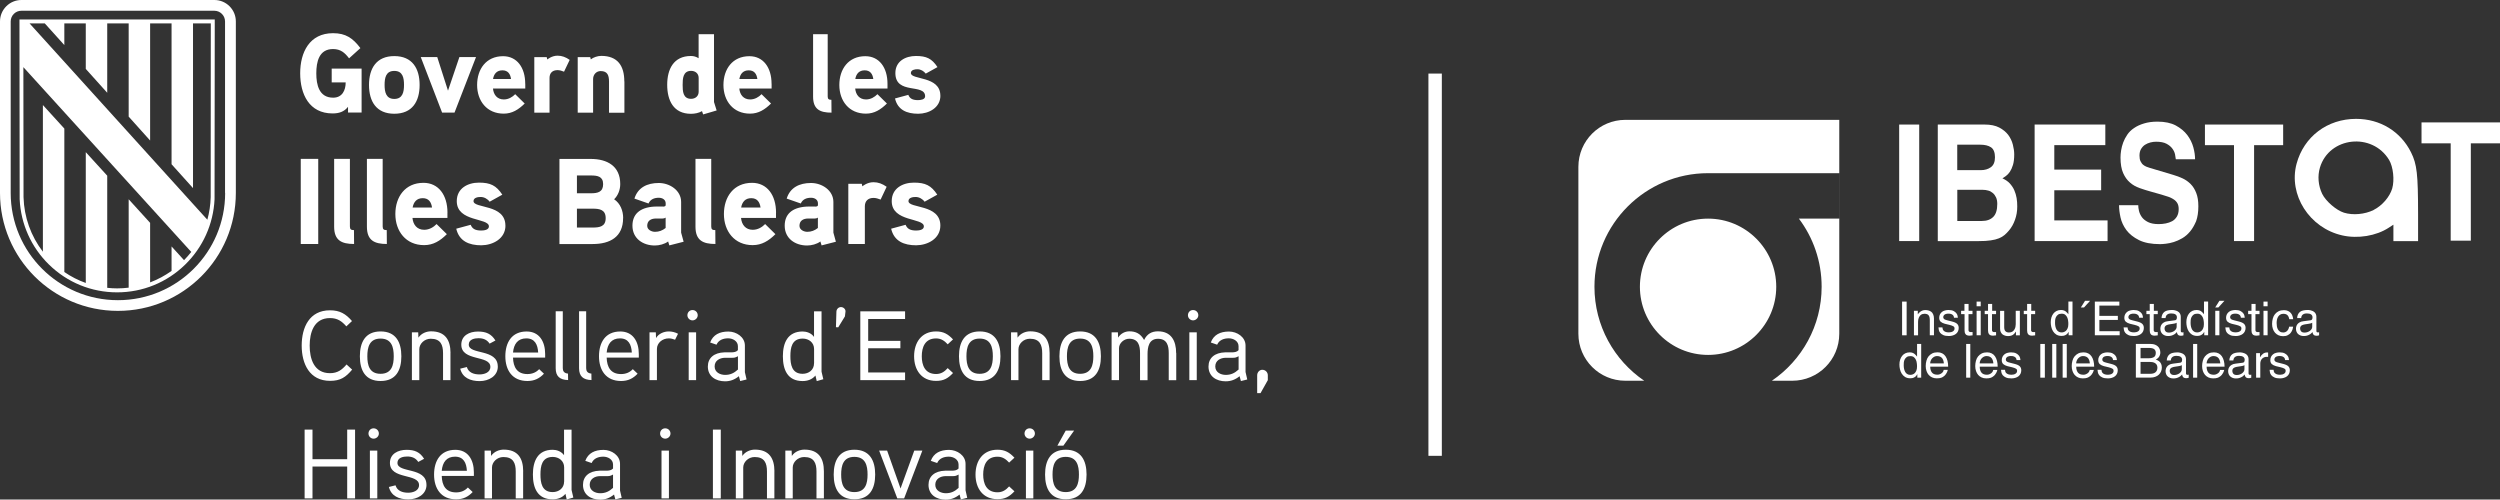 <?xml version="1.0" encoding="UTF-8"?>
<svg id="Capa_2" data-name="Capa 2" xmlns="http://www.w3.org/2000/svg" viewBox="0 0 479.13 95.74">
  <rect x="0" y="0" width="479.13" height="95.74" fill="#333333" stroke="none"/>
  <defs>
    <style>
      .cls-1, .cls-2 {
        fill: #fff;
      }

      .cls-1, .cls-3 {
        fill-rule: evenodd;
      }

      .cls-4 {
        isolation: isolate;
      }

      .cls-3 {
        fill: none;
      }
    </style>
  </defs>
  <g id="Capa_1-2" data-name="Capa 1">
    <rect class="cls-2" x="273.76" y="14.1" width="2.57" height="73.26"/>
    <g>
      <path class="cls-2" d="M63.57,13.16v2.63h2.68c0,1.53-.67,2.93-2.4,2.93-2.71,0-3.23-2.48-3.23-4.66s.5-4.66,3.2-4.66c1.45,0,2.25.69,3.08,1.78l2.17-1.96c-1.43-1.9-2.8-2.86-5.24-2.86-4.53,0-6.3,3.68-6.3,7.69s1.73,7.69,6.21,7.69c1.19,0,2.21-.3,2.96-1.27v1.1h2.6v-8.42h-5.74ZM80.42,16.28c0-3.17-1.41-5.53-4.85-5.53s-4.85,2.37-4.85,5.53,1.41,5.52,4.85,5.52,4.85-2.35,4.85-5.52M77.43,16.28c0,1.34-.26,2.68-1.86,2.68s-1.86-1.34-1.86-2.68.23-2.69,1.86-2.69,1.86,1.35,1.86,2.69M88.04,10.94l-2.18,6.44-2.06-6.44h-3.16l4.09,10.64h2.38l4.12-10.64h-3.18ZM100.66,16.05c0-3.12-1.6-5.28-4.24-5.28-3.25,0-4.98,2.48-4.98,5.52s1.86,5.49,5.09,5.49c1.62,0,2.83-.76,4.03-1.94l-1.82-1.79c-.52.54-1.28,1.01-2.18,1.01-1.28,0-1.97-.91-2.08-2.09h6.19v-.93ZM94.49,15.14c.17-.99.73-1.66,1.8-1.66s1.52.71,1.65,1.66h-3.45ZM109.2,11.49c-.76-.54-1.5-.82-2.34-.82-1.13,0-1.97.73-1.97.73l-.11-.45h-2.38v10.64h2.92v-6.66c0-.91.54-1.49,1.53-1.49.41,0,.85.13,1.25.3l1.08-2.26ZM119.65,15.6c0-2.95-1.25-4.89-4.41-4.89-.7,0-1.53.28-2.01.67l-.11-.43h-2.4v10.64h2.95v-6.44c0-.84.6-1.53,1.45-1.53,1.35,0,1.6.88,1.6,2.05v5.93h2.95v-5.99h0ZM137.34,21.15c-.05-.15-.5-1.53-.5-1.59V6.55h-2.95v4.61c-.48-.3-.95-.43-1.47-.43-3.33,0-4.55,2.54-4.55,5.52s1.19,5.56,4.55,5.56c.73,0,1.5-.15,2.12-.51l.22.63,2.58-.76ZM133.9,17.58c0,.84-.63,1.36-1.45,1.36-1.58,0-1.62-1.5-1.62-2.67s.05-2.69,1.62-2.69c.82,0,1.45.51,1.45,1.36v2.64ZM147.87,16.05c0-3.12-1.6-5.28-4.24-5.28-3.25,0-4.98,2.48-4.98,5.52s1.86,5.49,5.09,5.49c1.62,0,2.83-.76,4.03-1.94l-1.82-1.79c-.52.54-1.28,1.01-2.18,1.01-1.28,0-1.97-.91-2.08-2.09h6.19v-.93ZM141.7,15.14c.17-.99.73-1.66,1.8-1.66s1.52.71,1.65,1.66h-3.45ZM159.35,19.13c-.5,0-.72-.13-.72-.65V6.55h-2.8v11.98c0,2.41,1.3,3.06,3.53,3.06l-.02-2.46ZM170.09,16.05c0-3.12-1.6-5.28-4.25-5.28-3.25,0-4.98,2.48-4.98,5.52s1.86,5.49,5.09,5.49c1.62,0,2.83-.76,4.03-1.94l-1.82-1.79c-.52.54-1.28,1.01-2.18,1.01-1.28,0-1.97-.91-2.08-2.09h6.19v-.93h0ZM163.92,15.14c.17-.99.73-1.66,1.8-1.66s1.52.71,1.65,1.66h-3.45ZM180.22,18.33c0-3.83-5.65-2.97-5.65-4.33,0-.63.8-.73,1.25-.73.63,0,1.23.35,1.6.84l2.25-1.25c-1.08-1.64-2.12-2.13-4.13-2.13s-3.94,1.01-3.94,3.27c0,4.24,5.7,1.92,5.7,4.46,0,.64-.91.73-1.38.73-1.1,0-1.58-.36-1.84-1.01l-2.55.69c.52,2.21,2.27,2.93,4.44,2.93,2.05,0,4.26-1.16,4.26-3.47"/>
      <path class="cls-2" d="M60.99,30.45h-3.35v16.31h3.35v-16.31ZM67.83,44.1c-.54,0-.77-.14-.77-.7v-12.95h-3.02v12.99c0,2.62,1.41,3.32,3.82,3.32l-.02-2.66ZM74.11,44.1c-.54,0-.77-.14-.77-.7v-12.95h-3.02v12.99c0,2.62,1.41,3.32,3.82,3.32l-.02-2.66ZM85.76,40.76c0-3.39-1.73-5.72-4.6-5.72-3.51,0-5.39,2.68-5.39,5.98s2.02,5.96,5.51,5.96c1.76,0,3.07-.82,4.36-2.1l-1.97-1.94c-.56.58-1.38,1.1-2.37,1.1-1.38,0-2.13-.98-2.25-2.27h6.7v-1h0ZM79.08,39.78c.19-1.07.79-1.8,1.94-1.8s1.64.77,1.78,1.8h-3.73ZM96.86,43.23c0-4.16-6.11-3.23-6.11-4.69,0-.68.87-.79,1.36-.79.68,0,1.34.37,1.73.91l2.43-1.35c-1.17-1.78-2.3-2.31-4.47-2.31s-4.26,1.1-4.26,3.55c0,4.04,6.16,3.15,6.16,4.84,0,.7-.98.79-1.5.79-1.19,0-1.71-.39-1.99-1.1l-2.77.75c.56,2.4,2.46,3.18,4.81,3.18,2.23-.02,4.62-1.28,4.62-3.78M119.43,41.79c0-1.4-.54-2.8-1.73-3.6.77-.75,1.17-1.84,1.17-2.92,0-3.45-2.51-4.81-5.65-4.81h-6v16.31h6.37c3.31,0,5.83-1.35,5.83-4.97M115.59,35.29c0,1.52-1.05,1.75-2.32,1.75h-2.7v-3.41h2.7c1.24,0,2.32.18,2.32,1.66M116.08,41.81c0,1.61-1.15,1.8-2.49,1.8h-3.02v-3.62h3.02c1.34,0,2.49.2,2.49,1.82M130.54,44.58v-5.87c0-2.24-2.2-3.64-4.29-3.64-2.23,0-4.01.88-4.66,2.99l2.7.94c.35-.79,1.08-1.1,1.97-1.1.73,0,1.32.39,1.32,1.07v.32c0,.14-.09.28-.4.3,0,0-.98-.02-1.75,0-2.93.17-4.22,1.56-4.22,3.67,0,2.46,2.02,3.79,4.29,3.79.84,0,1.87-.26,2.55-.77l.23.75,2.74-.7-.48-1.75ZM127.56,43.7c-.59.47-1.26.73-2.02.73-.63,0-1.5-.37-1.5-1.15,0-1.01.75-1.38,1.62-1.4h1.32c.23,0,.42-.05.59-.17v1.99h0ZM137.08,44.1c-.54,0-.77-.14-.77-.7v-12.95h-3.02v12.99c0,2.62,1.41,3.32,3.82,3.32l-.02-2.66ZM148.73,40.76c0-3.39-1.73-5.72-4.6-5.72-3.51,0-5.39,2.68-5.39,5.98s2.02,5.96,5.51,5.96c1.75,0,3.07-.82,4.36-2.1l-1.97-1.94c-.56.58-1.38,1.1-2.37,1.1-1.38,0-2.13-.98-2.25-2.27h6.7v-1h0ZM142.04,39.78c.19-1.07.79-1.8,1.94-1.8s1.64.77,1.78,1.8h-3.73ZM159.72,44.58v-5.87c0-2.24-2.2-3.64-4.29-3.64-2.23,0-4.01.88-4.66,2.99l2.7.94c.35-.79,1.07-1.1,1.97-1.1.73,0,1.32.39,1.32,1.07v.32c0,.14-.09.28-.4.3,0,0-.98-.02-1.75,0-2.93.17-4.22,1.56-4.22,3.67,0,2.46,2.02,3.79,4.29,3.79.85,0,1.87-.26,2.55-.77l.23.75,2.74-.7-.48-1.75ZM156.74,43.7c-.59.47-1.26.73-2.02.73-.63,0-1.5-.37-1.5-1.15,0-1.01.75-1.38,1.62-1.4h1.32c.23,0,.42-.05.59-.17v1.99h0ZM169.93,35.8c-.82-.58-1.62-.88-2.53-.88-1.22,0-2.13.79-2.13.79l-.11-.49h-2.58v11.54h3.17v-7.22c0-.98.58-1.61,1.66-1.61.45,0,.91.14,1.36.32l1.16-2.46ZM180.22,43.23c0-4.16-6.11-3.23-6.11-4.69,0-.68.87-.79,1.36-.79.68,0,1.34.37,1.73.91l2.43-1.35c-1.17-1.78-2.3-2.31-4.47-2.31s-4.26,1.1-4.26,3.55c0,4.04,6.16,3.15,6.16,4.84,0,.7-.98.79-1.5.79-1.19,0-1.71-.39-2-1.1l-2.77.75c.56,2.4,2.46,3.18,4.81,3.18,2.22-.02,4.62-1.28,4.62-3.78"/>
      <path class="cls-2" d="M204.25,82.52l-1.6,2.89h1.15l2.06-2.89h-1.61ZM206.78,90.95c0,1.7-.4,3.36-2.53,3.36s-2.53-1.66-2.53-3.36.38-3.39,2.53-3.39c2.15,0,2.53,1.69,2.53,3.39M208.24,90.95c0-2.7-1.06-4.76-3.98-4.76s-3.97,2.06-3.97,4.76,1.04,4.74,3.97,4.74,3.98-2.03,3.98-4.74M198.04,86.36h-1.42v9.16h1.42v-9.16ZM198.34,83.09c0-.57-.45-1-1.01-1s-.98.43-.98,1c0,.53.44.98.98.98s1.01-.45,1.01-.98M194.42,87.72c-.94-1-1.8-1.53-3.25-1.53-2.8,0-4.21,2.12-4.21,4.76s1.42,4.72,4.21,4.72c1.46,0,2.29-.49,3.25-1.51l-1.02-.94c-.6.67-1.25,1.13-2.23,1.13-2.13,0-2.74-1.69-2.74-3.4s.6-3.42,2.74-3.42c.98,0,1.62.47,2.23,1.13l1.02-.94ZM183.71,93.51c-.73.68-1.47,1.02-2.43,1.02s-2.03-.49-2.03-1.62.98-1.65,1.97-1.66h1.4c.38,0,.58-.02,1.1-.3v2.57h0ZM185.05,94v-5.1c0-1.62-1.62-2.68-3.17-2.68-1.66,0-2.93.6-3.49,2.1l1.22.42c.39-.91,1.32-1.22,2.23-1.22s1.87.54,1.87,1.51v.76c-.32.36-.76.39-1.17.42,0,0-1.13-.02-1.42,0-1.97.06-3.17,1.06-3.17,2.72,0,1.87,1.5,2.83,3.29,2.83.96,0,1.81-.29,2.66-.98l.25.93,1.22-.3-.31-1.39ZM175.22,86.36l-2.63,7.26-2.57-7.26h-1.53l3.48,9.16h1.31l3.49-9.16h-1.54ZM166.27,90.95c0,1.7-.39,3.36-2.53,3.36s-2.53-1.66-2.53-3.36.38-3.39,2.53-3.39,2.53,1.69,2.53,3.39M167.73,90.95c0-2.7-1.06-4.76-3.98-4.76s-3.97,2.06-3.97,4.76,1.04,4.74,3.97,4.74,3.98-2.03,3.98-4.74M157.9,90.33c0-2.52-1.04-4.16-3.72-4.16-.83,0-1.84.34-2.42,1.21l-.04-1.02h-1.21v9.16h1.42v-5.93c0-1,.94-2,2.19-2,1.89,0,2.36,1.17,2.36,2.77v5.16h1.42v-5.19h0ZM148.42,90.33c0-2.52-1.04-4.16-3.73-4.16-.83,0-1.83.34-2.42,1.21l-.04-1.02h-1.21v9.16h1.42v-5.93c0-1,.94-2,2.19-2,1.89,0,2.36,1.17,2.36,2.77v5.16h1.42v-5.19ZM138.14,82.33h-1.51v13.19h1.51v-13.19ZM128.2,86.36h-1.42v9.16h1.42v-9.16ZM128.5,83.09c0-.57-.45-1-1.01-1s-.98.43-.98,1c0,.53.43.98.98.98s1.01-.45,1.01-.98M117.48,93.51c-.74.68-1.47,1.02-2.44,1.02s-2.02-.49-2.02-1.62.98-1.65,1.97-1.66h1.4c.38,0,.59-.02,1.1-.3v2.57h0ZM118.83,94v-5.1c0-1.62-1.62-2.68-3.17-2.68-1.66,0-2.93.6-3.49,2.1l1.22.42c.39-.91,1.32-1.22,2.23-1.22s1.87.54,1.87,1.51v.76c-.32.36-.76.39-1.17.42,0,0-1.13-.02-1.42,0-1.97.06-3.17,1.06-3.17,2.72,0,1.87,1.5,2.83,3.29,2.83.96,0,1.81-.29,2.66-.98l.25.93,1.22-.3-.32-1.39ZM108.11,92.31c0,1.25-1.01,2-2.19,2-2.1,0-2.34-1.84-2.34-3.38s.24-3.36,2.36-3.36c1.19,0,2.18.78,2.18,2v2.74ZM109.88,95.36c-.02-.05-.34-1.44-.34-1.46v-11.56h-1.44v4.9c-.55-.77-1.47-1.04-2.18-1.04-2.87,0-3.79,2.18-3.79,4.74s.87,4.76,3.78,4.76c.87,0,1.81-.26,2.46-1.06l.24,1.08,1.27-.36ZM100.27,90.33c0-2.52-1.04-4.16-3.73-4.16-.83,0-1.83.34-2.42,1.21l-.04-1.02h-1.21v9.16h1.42v-5.93c0-1,.94-2,2.19-2,1.89,0,2.36,1.17,2.36,2.77v5.16h1.42v-5.19ZM84.66,90.23c.15-1.62.91-2.71,2.55-2.71s2.19,1.21,2.27,2.71h-4.82ZM90.82,90.54c0-2.47-1.17-4.33-3.55-4.33-2.85,0-4.08,2.1-4.08,4.75s1.32,4.74,4.23,4.74c1.34,0,2.31-.49,3.17-1.4l-.92-.87c-.55.6-1.31.94-2.25.94-1.97,0-2.71-1.3-2.76-3.16h6.16v-.67h0ZM81.73,92.9c0-3.44-5.56-2.19-5.56-4.19,0-1.04,1.17-1.22,1.87-1.22.87,0,1.62.26,2.12,1.04l1.12-.6c-.79-1.28-1.8-1.72-3.35-1.72-1.66,0-3.2.77-3.2,2.51,0,3.25,5.58,1.94,5.58,4.25,0,1.12-1.22,1.46-2.08,1.46-1.15,0-2.12-.38-2.43-1.42l-1.27.32c.44,1.75,1.95,2.38,3.73,2.38,1.72,0,3.48-.95,3.48-2.8M72.31,86.36h-1.42v9.16h1.42v-9.16ZM72.61,83.09c0-.57-.45-1-1.01-1s-.98.43-.98,1c0,.53.43.98.98.98s1.01-.45,1.01-.98M68.05,82.33h-1.51v5.67h-6.65v-5.67h-1.51v13.19h1.51v-6.11h6.65v6.11h1.51v-13.19Z"/>
      <path class="cls-2" d="M242.98,71.93c0-.58-.45-1.06-1.06-1.06-.53,0-.98.47-.98,1.06v3.42h.64l1.4-2.49v-.92h0ZM237.37,70.83c-.74.68-1.47,1.02-2.44,1.02s-2.02-.49-2.02-1.62.98-1.64,1.97-1.66h1.4c.38,0,.59-.02,1.1-.3v2.57ZM238.71,71.32v-5.1c0-1.62-1.62-2.68-3.17-2.68-1.66,0-2.93.6-3.49,2.1l1.22.42c.39-.91,1.32-1.22,2.23-1.22s1.87.55,1.87,1.51v.76c-.32.36-.76.39-1.17.42,0,0-1.13-.02-1.42,0-1.97.06-3.17,1.06-3.17,2.72,0,1.87,1.49,2.83,3.29,2.83.97,0,1.81-.29,2.67-.98l.25.93,1.22-.3-.32-1.39ZM229.36,63.69h-1.42v9.16h1.42v-9.16ZM229.66,60.42c0-.57-.45-1-1.01-1s-.98.43-.98,1c0,.53.44.98.98.98s1.01-.45,1.01-.98M225.41,67.66c0-2.38-.97-4.16-3.49-4.16-1.16,0-2.08.47-2.65,1.66-.68-1.22-1.6-1.66-2.83-1.66-.72,0-1.62.34-2.15,1.21l-.04-1.02h-1.21v9.16h1.42v-6.12c0-.98.97-1.81,1.95-1.81,1.78,0,2.08,1.34,2.08,2.74v5.2h1.44v-5c0-1.31.25-2.93,2-2.93s2.06,1.34,2.06,2.74v5.2h1.44v-5.19h0ZM209.54,68.28c0,1.7-.4,3.36-2.53,3.36s-2.53-1.66-2.53-3.36.38-3.39,2.53-3.39c2.15,0,2.53,1.69,2.53,3.39M210.99,68.28c0-2.71-1.06-4.76-3.98-4.76s-3.97,2.06-3.97,4.76,1.04,4.74,3.97,4.74,3.98-2.03,3.98-4.74M201.16,67.66c0-2.52-1.04-4.16-3.72-4.16-.83,0-1.83.34-2.42,1.21l-.04-1.02h-1.21v9.16h1.42v-5.93c0-1,.94-2,2.19-2,1.89,0,2.36,1.17,2.36,2.77v5.16h1.42v-5.19h0ZM190.28,68.28c0,1.7-.4,3.36-2.53,3.36s-2.53-1.66-2.53-3.36.38-3.39,2.53-3.39,2.53,1.69,2.53,3.39M191.74,68.28c0-2.71-1.06-4.76-3.98-4.76s-3.97,2.06-3.97,4.76,1.04,4.74,3.97,4.74c2.92,0,3.98-2.03,3.98-4.74M182.65,65.05c-.94-1-1.8-1.53-3.25-1.53-2.8,0-4.21,2.12-4.21,4.76s1.42,4.72,4.21,4.72c1.46,0,2.29-.49,3.25-1.51l-1.02-.94c-.6.67-1.25,1.13-2.23,1.13-2.13,0-2.74-1.69-2.74-3.4s.6-3.42,2.74-3.42c.98,0,1.62.47,2.23,1.13l1.02-.94ZM173.46,71.38h-7.07v-4.63h6.17v-1.42h-6.17v-4.19h7.07v-1.47h-8.58v13.19h8.58v-1.47ZM162.04,59.7c.04-.45-.4-.85-.87-.85s-.85.39-.87.87l-.09,2.99.44.02,1.28-2.09.11-.93ZM156.01,69.64c0,1.25-1,2-2.19,2-2.09,0-2.34-1.83-2.34-3.39s.25-3.36,2.36-3.36c1.19,0,2.18.77,2.18,2v2.74ZM157.79,72.68c-.02-.05-.34-1.44-.34-1.45v-11.56h-1.44v4.9c-.54-.77-1.47-1.04-2.18-1.04-2.87,0-3.79,2.18-3.79,4.74s.87,4.76,3.78,4.76c.87,0,1.81-.26,2.46-1.06l.25,1.07,1.26-.36ZM141.42,70.83c-.74.68-1.47,1.02-2.44,1.02s-2.02-.49-2.02-1.62.98-1.64,1.97-1.66h1.4c.38,0,.59-.02,1.1-.3v2.57h0ZM142.76,71.32v-5.1c0-1.62-1.62-2.68-3.17-2.68-1.66,0-2.93.6-3.49,2.1l1.22.42c.39-.91,1.32-1.22,2.23-1.22s1.87.55,1.87,1.51v.76c-.32.36-.76.39-1.17.42,0,0-1.13-.02-1.42,0-1.97.06-3.17,1.06-3.17,2.72,0,1.87,1.5,2.83,3.29,2.83.96,0,1.81-.29,2.66-.98l.25.93,1.22-.3-.32-1.39ZM133.41,63.69h-1.42v9.16h1.42v-9.16ZM133.72,60.42c0-.57-.45-1-1-1s-.98.43-.98,1c0,.53.44.98.98.98s1-.45,1-.98M129.95,63.97c-.57-.3-1.16-.45-1.78-.45-.94,0-1.97.44-2.44,1.27l-.04-1.1h-1.21v9.16h1.42v-5.97c0-1.15,1.04-2.03,2.27-2.03.42,0,.83.11,1.21.26l.57-1.15ZM116.27,67.56c.15-1.62.91-2.71,2.55-2.71s2.19,1.21,2.27,2.71h-4.82ZM122.43,67.86c0-2.47-1.17-4.33-3.55-4.33-2.85,0-4.08,2.1-4.08,4.75s1.32,4.74,4.23,4.74c1.34,0,2.31-.49,3.17-1.4l-.92-.87c-.55.6-1.31.94-2.25.94-1.97,0-2.71-1.31-2.76-3.16h6.16v-.67h0ZM113.35,71.6c-.78-.06-1.01-.51-1.01-1.04v-10.9h-1.36v10.91c0,1.55.79,2.23,2.38,2.27l-.02-1.23ZM108.86,71.6c-.77-.06-1-.51-1-1.04v-10.9h-1.36v10.91c0,1.55.79,2.23,2.38,2.27l-.02-1.23ZM98.32,67.56c.15-1.62.91-2.71,2.55-2.71s2.19,1.21,2.27,2.71h-4.82ZM104.48,67.86c0-2.47-1.17-4.33-3.55-4.33-2.85,0-4.08,2.1-4.08,4.75s1.32,4.74,4.23,4.74c1.34,0,2.31-.49,3.17-1.4l-.92-.87c-.55.6-1.31.94-2.25.94-1.97,0-2.71-1.31-2.76-3.16h6.16v-.67h0ZM95.4,70.23c0-3.44-5.56-2.19-5.56-4.19,0-1.04,1.17-1.22,1.87-1.22.87,0,1.62.26,2.12,1.04l1.12-.6c-.79-1.28-1.8-1.72-3.35-1.72-1.66,0-3.19.77-3.19,2.52,0,3.25,5.57,1.94,5.57,4.25,0,1.12-1.22,1.45-2.08,1.45-1.15,0-2.12-.38-2.43-1.42l-1.27.32c.44,1.75,1.95,2.38,3.73,2.38,1.72,0,3.48-.95,3.48-2.8M86.34,67.66c0-2.52-1.04-4.16-3.73-4.16-.83,0-1.83.34-2.42,1.21l-.04-1.02h-1.21v9.16h1.42v-5.93c0-1,.94-2,2.19-2,1.89,0,2.36,1.17,2.36,2.77v5.16h1.42v-5.19ZM75.46,68.28c0,1.7-.39,3.36-2.53,3.36s-2.53-1.66-2.53-3.36.38-3.39,2.53-3.39c2.15,0,2.53,1.69,2.53,3.39M76.92,68.28c0-2.71-1.06-4.76-3.98-4.76s-3.97,2.06-3.97,4.76,1.04,4.74,3.97,4.74,3.98-2.03,3.98-4.74M66.41,69.86c-.87,1.02-1.72,1.66-3.17,1.66-3.1,0-3.89-2.82-3.89-5.28s.79-5.28,3.89-5.28c1.44,0,2.27.6,3.14,1.59l1.08-1.02c-1.19-1.38-2.33-2.06-4.22-2.06-3.93,0-5.42,3.25-5.42,6.76s1.51,6.76,5.44,6.76c1.98,0,2.99-.68,4.23-2.15l-1.08-1Z"/>
    </g>
    <g>
      <path class="cls-2" d="M43.15,36.98c0,11.35-9.2,20.55-20.55,20.55S2.05,48.33,2.05,36.98V4.11c0-1.13.92-2.05,2.05-2.05h36.98c1.13,0,2.05.92,2.05,2.05v32.87h0ZM41.09,0H4.11C1.84,0,0,1.84,0,4.11v32.87c0,12.48,10.11,22.6,22.6,22.6s22.6-10.12,22.6-22.6V4.11c0-2.27-1.84-4.11-4.11-4.11"/>
      <path class="cls-2" d="M40.38,37.8c-.04,1.47-.26,2.92-.64,4.31l-1.7-1.87L5.66,4.48h2.92l3.75,4.16v-4.16h4.11v8.73l4.11,4.57V4.48h4.11v17.87l4.11,4.58V4.48h4.11v27l4.11,4.57V4.48h3.41l-.02,33.32ZM4.49,12.88c3.6,3.96,31.65,34.85,31.66,34.85l.51.55c-.43.55-.89,1.07-1.39,1.58l-2.39-2.63v4.69c-1.28.91-2.65,1.65-4.11,2.2v-11.41l-4.11-4.52v16.94c-.73.09-1.47.14-2.21.14-.64,0-1.27-.04-1.9-.11v-21.49l-4.11-4.51v25.07c-1.45-.51-2.83-1.22-4.11-2.1v-27.49l-4.11-4.51v28.11c-2.3-2.99-3.6-6.62-3.71-10.45l-.03-24.91ZM41.16,3.73H3.73l.04,34.46c.22,4.75,2.21,9.19,5.62,12.52,3.51,3.43,8.14,5.32,13.05,5.32s9.54-1.89,13.05-5.32c3.41-3.33,5.4-7.77,5.63-12.52l.04-34.46Z"/>
    </g>
    <g class="cls-4">
      <path class="cls-2" d="M367.82,46.2h-3.84v-22.33h3.84v22.33Z"/>
      <path class="cls-2" d="M371.41,23.87h8.95c1.13,0,2.06.19,2.79.57.74.39,1.31.86,1.74,1.43.42.57.71,1.19.88,1.86.17.67.26,1.28.26,1.87,0,.81-.08,1.48-.24,2.01-.16.53-.36.96-.59,1.31s-.48.6-.75.8c-.27.18-.49.35-.68.46.56.25,1.03.57,1.4.96.36.4.66.83.87,1.31s.36.98.45,1.51c.09.53.12,1.07.12,1.63,0,.9-.14,1.74-.43,2.53-.28.8-.67,1.49-1.17,2.07-.26.31-.53.59-.82.84-.29.25-.65.46-1.08.64s-.95.31-1.58.4c-.62.1-1.41.14-2.35.14h-7.8v-22.33h0ZM375.11,32.61h4.51c.77,0,1.42-.19,1.94-.57.53-.39.78-1.02.78-1.91s-.25-1.56-.76-1.9-1.19-.5-2.06-.5h-4.41v4.88ZM375.11,42.35h4.72c.94,0,1.66-.26,2.18-.78s.77-1.35.77-2.49c0-.5-.08-.92-.24-1.26s-.37-.63-.63-.84c-.26-.22-.55-.38-.88-.46-.33-.1-.67-.14-1.01-.14h-4.9v5.98h0Z"/>
      <path class="cls-2" d="M403.48,27.82h-9.77v4.69h8.98v3.95h-8.98v5.78h10.21v3.96h-13.98v-22.33h13.55v3.95h0Z"/>
      <path class="cls-2" d="M409.8,39.33c0,.31.04.67.14,1.09.1.41.28.81.55,1.19.28.38.67.69,1.18.95.52.26,1.19.39,2.03.39.46,0,.92-.04,1.37-.13.45-.09.86-.23,1.23-.43s.67-.51.9-.88c.23-.39.35-.86.35-1.45,0-.43-.08-.8-.24-1.09s-.39-.54-.69-.74c-.3-.2-.65-.38-1.05-.52-.4-.13-.85-.27-1.34-.42l-1.98-.56c-.74-.2-1.46-.43-2.17-.68s-1.34-.6-1.87-1.07c-.54-.46-.98-1.08-1.31-1.83s-.5-1.75-.5-2.97c0-.41.04-.87.12-1.37s.21-1,.4-1.51.45-1,.78-1.49c.33-.49.77-.92,1.3-1.27.53-.37,1.17-.66,1.9-.88.74-.23,1.6-.35,2.59-.35,1.42,0,2.59.25,3.51.74.92.5,1.65,1.11,2.2,1.83.54.72.93,1.51,1.16,2.35s.33,1.6.33,2.29h-3.69c-.02-.25-.07-.56-.15-.95-.09-.39-.26-.76-.52-1.1-.26-.36-.63-.66-1.11-.92-.49-.26-1.15-.39-1.98-.39-.36,0-.73.04-1.11.14-.38.1-.73.25-1.04.45s-.56.49-.76.82c-.2.35-.29.77-.29,1.26,0,.43.06.8.2,1.07s.29.51.49.67.41.29.64.38c.23.09.44.15.63.22l4.49,1.34c.63.18,1.24.41,1.82.68.58.27,1.09.64,1.54,1.09s.8,1.02,1.07,1.72c.27.68.4,1.52.4,2.52,0,1.12-.14,2.08-.43,2.88-.34.77-.7,1.43-1.16,1.97-.45.54-.95.97-1.5,1.29s-1.09.56-1.63.73c-.54.16-1.04.27-1.5.32s-.83.08-1.1.08c-1.67,0-3.04-.26-4.07-.78-1.03-.52-1.83-1.15-2.4-1.91-.56-.76-.94-1.57-1.13-2.44-.19-.87-.28-1.65-.28-2.33h3.71Z"/>
      <path class="cls-2" d="M431.99,46.2h-3.84v-18.38h-5.57v-3.95h14.99v3.95h-5.57v18.38h0Z"/>
    </g>
    <g class="cls-4">
      <path class="cls-2" d="M365.41,64.26h-.87v-6.46h.87v6.46Z"/>
      <path class="cls-2" d="M370.64,64.26h-.79v-2.89c0-.21-.02-.38-.05-.54s-.09-.28-.17-.39-.19-.19-.31-.23-.29-.08-.48-.08c-.12,0-.24.02-.39.06-.15.04-.28.12-.4.23-.13.13-.23.29-.32.5s-.13.47-.13.78v2.56h-.79v-4.7h.74v.66h.02c.04-.07.1-.15.18-.23s.18-.18.29-.26.25-.16.41-.22c.16-.06.33-.09.54-.09.18,0,.37.02.57.07s.37.13.54.24.29.28.39.5c.1.22.16.49.16.82,0,0,0,3.21,0,3.21Z"/>
      <path class="cls-2" d="M374.48,60.9c0-.07,0-.16-.04-.24-.02-.1-.08-.18-.15-.26-.08-.08-.19-.15-.33-.21s-.34-.08-.6-.08c-.06,0-.15,0-.24.02-.11.02-.21.05-.31.09-.1.05-.19.12-.26.21-.08.09-.12.21-.12.35,0,.1.02.18.05.23.03.06.08.12.15.17s.16.09.26.12c.11.04.24.07.39.11l.79.2c.49.12.83.27,1.03.47.2.2.29.45.29.77,0,.24-.05.46-.14.65-.1.2-.22.36-.39.49-.17.13-.36.23-.6.3-.22.07-.47.11-.73.11-.47,0-.83-.06-1.09-.18-.26-.12-.46-.26-.6-.43s-.22-.35-.26-.54c-.04-.19-.06-.35-.07-.5h.76c0,.09.02.2.05.3.03.12.08.22.17.31.09.1.21.18.37.24.17.07.38.1.66.1.15,0,.28-.02.41-.05.13-.03.24-.08.34-.14s.18-.14.23-.22c.06-.1.09-.21.09-.34,0-.1-.02-.18-.05-.24-.03-.07-.09-.13-.17-.17-.08-.05-.18-.1-.29-.14s-.26-.09-.43-.13l-.92-.22c-.33-.09-.6-.22-.79-.39s-.29-.43-.29-.75c0-.25.05-.48.15-.67s.23-.34.39-.47c.17-.13.35-.22.57-.27.22-.06.44-.09.67-.09.42,0,.75.07.99.2.24.13.42.28.54.45.12.17.2.33.22.5.03.16.05.26.05.33h-.75v.02Z"/>
      <path class="cls-2" d="M377.27,60.21v3.06c0,.09.02.16.06.22.04.05.08.09.13.11s.1.04.16.04h.43v.63c-.15,0-.26.03-.37.04-.11.02-.18.02-.22.02-.2,0-.36-.03-.48-.08-.13-.05-.22-.12-.28-.22-.07-.09-.12-.2-.15-.32-.03-.13-.04-.25-.04-.4v-3.1h-.66v-.65h.64v-1.31h.79v1.31h.75v.65h-.74Z"/>
      <path class="cls-2" d="M378.82,58.7v-.9h.79v.9s-.79,0-.79,0ZM379.61,64.26h-.79v-4.7h.79v4.7Z"/>
      <path class="cls-2" d="M381.77,60.21v3.06c0,.09.02.16.06.22.04.05.08.09.13.11s.1.04.16.04h.43v.63c-.15,0-.26.03-.37.04-.11.02-.18.02-.22.02-.2,0-.36-.03-.48-.08-.13-.05-.22-.12-.28-.22-.07-.09-.12-.2-.15-.32-.03-.13-.04-.25-.04-.4v-3.1h-.64v-.65h.64v-1.31h.79v1.31h.75v.65h-.77Z"/>
      <path class="cls-2" d="M386.36,64.26v-.68l-.02-.02c-.17.27-.36.49-.59.63-.22.14-.53.22-.9.22-.18,0-.35-.02-.53-.07s-.34-.13-.5-.23c-.15-.12-.27-.26-.36-.45-.1-.19-.14-.42-.14-.7v-3.38h.79v3.12c0,.38.09.65.26.8.18.16.39.22.65.22s.46-.05.63-.15.29-.22.39-.38.17-.32.22-.51c.04-.19.06-.36.06-.53v-2.59h.79v4.71h-.75Z"/>
      <path class="cls-2" d="M389.26,60.21v3.06c0,.09.02.16.06.22.04.05.08.09.13.11s.1.04.16.04h.43v.63c-.15,0-.26.03-.37.04-.11.02-.18.02-.22.02-.2,0-.36-.03-.48-.08-.13-.05-.22-.12-.28-.22-.07-.09-.12-.2-.15-.32-.03-.13-.04-.25-.04-.4v-3.1h-.64v-.65h.64v-1.31h.79v1.31h.75v.65h-.77Z"/>
      <path class="cls-2" d="M397.2,64.26h-.74v-.65h-.02c-.09.17-.18.29-.28.39s-.22.18-.34.23c-.12.06-.23.1-.36.12-.13.02-.24.03-.35.03-.4,0-.73-.09-1-.25-.26-.17-.48-.38-.64-.64s-.27-.54-.34-.85-.1-.61-.1-.89c0-.33.04-.64.13-.92s.22-.54.38-.74c.17-.22.37-.38.62-.5.24-.12.52-.18.83-.18.22,0,.4.03.56.09.16.06.28.13.39.22s.21.18.27.26c.07.1.13.18.18.23h.02v-2.42h.79v6.46h0ZM393.85,61.89c0,.25.03.5.08.72.05.22.13.41.23.58s.23.29.39.38c.16.1.34.14.57.14.13,0,.26-.02.41-.07s.29-.13.42-.25c.13-.12.23-.28.32-.49s.13-.46.13-.77c0-.2,0-.4-.04-.64-.02-.23-.08-.45-.17-.65-.09-.21-.22-.37-.38-.51-.17-.14-.39-.21-.68-.21s-.55.06-.71.19c-.17.13-.3.28-.39.46-.09.19-.14.38-.16.58,0,.22-.02.4-.02.55Z"/>
      <path class="cls-2" d="M399.41,58.92h-.61l.8-1.27h.97l-1.16,1.27Z"/>
      <path class="cls-2" d="M406.25,64.26h-4.77v-6.46h4.7v.77h-3.83v1.97h3.54v.77h-3.54v2.16h3.89v.78h0Z"/>
      <path class="cls-2" d="M409.96,60.9c0-.07,0-.16-.04-.24-.02-.1-.08-.18-.15-.26-.08-.08-.19-.15-.33-.21s-.34-.08-.6-.08c-.06,0-.15,0-.24.02-.11.02-.21.05-.31.09-.1.05-.19.12-.26.21-.08.09-.12.21-.12.35,0,.1.02.18.05.23.03.06.08.12.15.17s.16.09.26.12c.11.04.24.07.39.11l.79.2c.49.12.83.27,1.03.47.2.2.29.45.29.77,0,.24-.05.46-.14.65-.1.2-.22.36-.39.49-.17.13-.36.23-.6.3-.22.07-.47.11-.73.11-.47,0-.83-.06-1.09-.18-.26-.12-.46-.26-.6-.43s-.22-.35-.26-.54c-.04-.19-.06-.35-.07-.5h.76c0,.09.02.2.05.3.03.12.08.22.17.31.09.1.21.18.37.24.17.07.38.1.66.1.15,0,.28-.02.41-.05.13-.03.24-.08.34-.14s.18-.14.23-.22c.06-.1.09-.21.09-.34,0-.1-.02-.18-.05-.24-.03-.07-.09-.13-.17-.17-.08-.05-.18-.1-.29-.14s-.26-.09-.43-.13l-.92-.22c-.33-.09-.6-.22-.79-.39s-.29-.43-.29-.75c0-.25.05-.48.15-.67s.23-.34.39-.47c.17-.13.35-.22.57-.27.22-.06.44-.09.67-.09.42,0,.75.07.99.2.24.13.42.28.54.45.12.17.2.33.22.5.03.16.05.26.05.33h-.75v.02Z"/>
      <path class="cls-2" d="M412.76,60.21v3.06c0,.09.02.16.06.22.04.05.08.09.13.11s.1.04.16.04h.43v.63c-.15,0-.26.03-.37.04-.11.02-.18.02-.22.02-.2,0-.36-.03-.48-.08-.13-.05-.22-.12-.28-.22-.07-.09-.12-.2-.15-.32-.03-.13-.04-.25-.04-.4v-3.1h-.64v-.65h.64v-1.31h.79v1.31h.75v.65h-.77Z"/>
      <path class="cls-2" d="M414.26,60.98c0-.28.07-.52.16-.72.1-.2.22-.36.39-.49s.37-.22.61-.27.5-.09.79-.09c.07,0,.16,0,.26,0,.11,0,.22.03.36.06.13.03.26.08.39.13.13.06.25.14.36.23.11.1.2.22.26.36.07.14.11.31.11.52v2.71c0,.19.09.28.26.28.04,0,.08,0,.12,0,.05,0,.09-.02.14-.03v.59c-.07.02-.14.04-.2.06-.07.02-.15.03-.23.03-.18,0-.31-.02-.42-.06-.11-.04-.19-.1-.24-.17-.06-.07-.1-.15-.12-.22-.02-.09-.04-.18-.05-.26-.08.09-.17.17-.26.26-.1.09-.22.18-.35.24-.14.08-.29.14-.47.19s-.38.07-.61.07-.41-.03-.6-.1c-.18-.07-.33-.16-.47-.28-.13-.12-.23-.26-.3-.43-.07-.17-.11-.35-.11-.56,0-.1,0-.22.04-.38.03-.16.09-.3.19-.45s.23-.28.43-.4c.19-.12.45-.21.78-.24l1.3-.17s.1-.02.15-.03c.05-.02.1-.04.14-.08s.08-.1.1-.17.04-.17.04-.28c0-.51-.37-.76-1.1-.76-.22,0-.4.03-.54.09-.14.06-.24.14-.32.22-.08.1-.13.2-.16.29-.03.11-.05.21-.06.29h-.76v.02ZM417.16,61.85s-.07.05-.12.07-.12.05-.22.07-.22.05-.37.07c-.16.03-.35.06-.6.09-.1,0-.21.03-.32.06-.12.03-.22.07-.33.12-.1.06-.19.13-.25.22-.07.1-.11.22-.11.36,0,.25.07.46.21.61s.35.22.65.22c.19,0,.36-.03.54-.09s.33-.14.46-.23c.14-.1.24-.22.33-.35.09-.14.13-.28.13-.44v-.76h0Z"/>
      <path class="cls-2" d="M423.19,64.26h-.74v-.65h-.02c-.09.17-.18.29-.28.39s-.22.18-.34.23c-.12.06-.23.1-.36.12s-.24.03-.35.03c-.4,0-.73-.09-1-.25-.26-.17-.48-.38-.64-.64s-.27-.54-.34-.85-.1-.61-.1-.89c0-.33.04-.64.13-.92.09-.28.22-.54.38-.74.17-.22.37-.38.62-.5.24-.12.52-.18.83-.18.22,0,.4.03.56.09.16.06.28.13.39.22s.21.18.27.26c.07.1.13.18.18.23h.02v-2.42h.79v6.46h0ZM419.83,61.89c0,.25.03.5.08.72s.13.41.23.58c.11.17.23.29.39.38.16.1.34.14.57.14.13,0,.26-.02.41-.07s.29-.13.42-.25c.13-.12.23-.28.32-.49.09-.21.13-.46.13-.77,0-.2,0-.4-.04-.64-.02-.23-.08-.45-.17-.65s-.22-.37-.38-.51-.39-.21-.68-.21-.55.06-.71.19c-.17.13-.3.28-.39.46-.09.19-.14.38-.16.58,0,.22-.02.4-.02.55Z"/>
      <path class="cls-2" d="M425.16,58.92h-.61l.8-1.27h.97l-1.16,1.27ZM425.35,64.26h-.79v-4.7h.79v4.7Z"/>
      <path class="cls-2" d="M429.46,60.9c0-.07,0-.16-.04-.24-.02-.1-.08-.18-.15-.26-.08-.08-.19-.15-.33-.21s-.34-.08-.6-.08c-.06,0-.15,0-.24.02-.11.02-.21.05-.31.09-.1.05-.19.12-.26.21-.08.09-.12.21-.12.35,0,.1.02.18.05.23s.08.12.15.17.16.09.26.12c.11.04.24.07.39.11l.79.2c.49.12.83.27,1.03.47.2.2.29.45.29.77,0,.24-.05.46-.14.65s-.22.36-.39.49c-.17.13-.36.23-.6.3-.22.07-.47.11-.73.11-.47,0-.83-.06-1.09-.18-.26-.12-.46-.26-.6-.43-.14-.17-.22-.35-.26-.54-.04-.19-.06-.35-.07-.5h.76c0,.09.02.2.05.3.03.12.08.22.17.31s.21.18.37.24.38.1.66.1c.15,0,.28-.02.41-.05s.24-.08.34-.14.18-.14.23-.22c.06-.1.09-.21.09-.34,0-.1-.02-.18-.05-.24-.03-.07-.09-.13-.17-.17-.08-.05-.18-.1-.29-.14s-.26-.09-.43-.13l-.92-.22c-.33-.09-.6-.22-.79-.39s-.29-.43-.29-.75c0-.25.05-.48.15-.67.1-.19.23-.34.39-.47.17-.13.35-.22.57-.27s.44-.09.67-.09c.42,0,.75.07.99.2.24.13.42.28.54.45.12.17.2.33.22.5.03.16.05.26.05.33h-.75v.02Z"/>
      <path class="cls-2" d="M432.26,60.21v3.06c0,.09.02.16.06.22.04.05.08.09.13.11s.1.04.16.04h.43v.63c-.15,0-.26.03-.37.04-.11.02-.18.02-.22.02-.2,0-.36-.03-.48-.08-.13-.05-.22-.12-.28-.22-.07-.09-.12-.2-.15-.32-.03-.13-.04-.25-.04-.4v-3.1h-.64v-.65h.64v-1.31h.79v1.31h.75v.65h-.77Z"/>
      <path class="cls-2" d="M433.8,58.7v-.9h.79v.9s-.79,0-.79,0ZM434.59,64.26h-.79v-4.7h.79v4.7Z"/>
      <path class="cls-2" d="M438.73,61.14c-.05-.32-.17-.57-.34-.74s-.44-.26-.77-.26c-.24,0-.45.05-.62.16s-.3.24-.4.41-.18.36-.22.57c-.04.21-.06.42-.06.63s.02.41.05.63c.03.22.1.41.19.58.1.18.22.32.39.43.17.12.39.17.65.17s.51-.1.71-.28c.21-.2.34-.47.41-.83h.76c-.02.19-.07.38-.14.6-.08.21-.19.4-.33.59-.15.18-.34.33-.58.45-.23.12-.53.18-.87.18s-.63-.06-.89-.18c-.26-.12-.48-.28-.66-.49-.18-.21-.32-.46-.41-.74-.1-.28-.15-.61-.15-.95,0-.36.05-.7.14-1.03s.22-.6.41-.83.42-.42.7-.56.63-.21,1.02-.21c.3,0,.57.05.79.16.22.1.4.23.54.4.14.17.24.35.31.56.07.21.12.41.13.62,0,0-.77,0-.77,0Z"/>
      <path class="cls-2" d="M440.25,60.98c0-.28.07-.52.16-.72.1-.2.22-.36.39-.49s.37-.22.61-.27.5-.09.79-.09c.07,0,.16,0,.26,0,.11,0,.22.03.36.06.13.03.26.08.39.13.13.06.25.14.36.23.11.1.2.22.26.36.07.14.11.31.11.52v2.71c0,.19.09.28.26.28.04,0,.08,0,.12,0,.05,0,.09-.02.14-.03v.59c-.07.02-.13.04-.2.06-.07.02-.15.03-.23.03-.18,0-.31-.02-.42-.06s-.19-.1-.24-.17c-.06-.07-.1-.15-.12-.22-.02-.09-.04-.18-.05-.26-.08.09-.17.17-.26.26-.1.09-.22.18-.35.24-.14.08-.29.14-.47.19s-.38.07-.61.07-.41-.03-.6-.1-.33-.16-.47-.28c-.13-.12-.23-.26-.3-.43-.07-.17-.11-.35-.11-.56,0-.1,0-.22.04-.38.03-.15.09-.3.19-.45s.23-.28.43-.4c.19-.12.45-.21.78-.24l1.3-.17s.1-.02.15-.03c.05-.02.1-.04.14-.08s.08-.1.1-.17.04-.17.04-.28c0-.51-.37-.76-1.1-.76-.22,0-.4.03-.54.09-.14.06-.24.14-.32.22-.08.1-.13.2-.16.29-.03.11-.05.21-.06.29h-.76v.02ZM443.14,61.85s-.07.05-.12.07-.12.05-.22.07-.22.05-.37.07c-.16.03-.35.06-.6.09-.1,0-.21.03-.32.06-.12.03-.22.07-.33.12-.1.06-.19.13-.25.22-.07.1-.11.22-.11.36,0,.25.07.46.21.61.14.15.35.22.65.22.19,0,.36-.03.54-.09s.33-.14.46-.23c.14-.1.24-.22.33-.35s.13-.28.13-.44v-.76h0Z"/>
    </g>
    <g class="cls-4">
      <path class="cls-2" d="M368.2,72.38h-.74v-.65h-.02c-.09.17-.18.29-.28.39s-.22.18-.34.23c-.12.06-.23.1-.36.12-.13.02-.24.03-.35.03-.4,0-.73-.09-1-.25-.26-.17-.48-.38-.64-.64-.16-.25-.27-.54-.34-.85-.07-.31-.1-.61-.1-.89,0-.33.04-.64.13-.92s.22-.54.38-.74c.17-.22.37-.38.62-.5.24-.12.52-.18.83-.18.22,0,.4.03.56.09.16.06.28.13.39.22.11.09.21.18.27.26.07.1.13.18.18.23h.02v-2.42h.79v6.46h0ZM364.85,70.02c0,.25.03.5.08.72.05.22.13.41.23.58s.23.29.39.38c.16.1.34.14.57.14.13,0,.26-.02.41-.07s.29-.13.42-.25c.13-.12.23-.28.32-.49.09-.21.13-.46.13-.77,0-.2,0-.4-.04-.64-.02-.23-.08-.45-.17-.65s-.22-.37-.38-.51c-.17-.14-.39-.21-.68-.21s-.55.06-.71.19c-.17.13-.3.28-.39.46-.09.19-.14.38-.16.58,0,.22-.02.4-.02.55Z"/>
      <path class="cls-2" d="M373.29,70.9c0,.06-.03.14-.06.23-.03.11-.08.22-.15.34s-.15.24-.25.37c-.1.13-.22.23-.38.34-.06.04-.12.08-.19.12-.06.03-.15.07-.24.1s-.22.06-.35.08c-.14.02-.3.03-.49.03-.33,0-.63-.06-.89-.18s-.48-.28-.66-.49c-.18-.21-.32-.46-.41-.74-.1-.28-.15-.61-.15-.95,0-.36.05-.7.14-1.03s.22-.6.41-.83.42-.42.7-.56.63-.21,1.02-.21c.34,0,.64.07.89.2s.46.31.63.56c.17.24.29.53.38.87.09.34.13.71.13,1.12h-3.44c0,.49.12.87.34,1.14s.57.4,1.03.4c.19,0,.35-.03.5-.1.15-.06.27-.14.38-.23s.19-.2.24-.3.09-.21.1-.29h.78ZM372.54,69.65c0-.18-.04-.35-.09-.53-.05-.17-.13-.32-.22-.45s-.23-.23-.39-.31-.36-.12-.61-.12c-.18,0-.35.04-.51.12s-.29.19-.41.31-.21.28-.28.45c-.07.17-.11.34-.11.53h2.62Z"/>
      <path class="cls-2" d="M377.61,72.38h-.79v-6.46h.79v6.46Z"/>
      <path class="cls-2" d="M382.79,70.9c0,.06-.03.14-.06.23-.03.11-.08.22-.15.34s-.15.24-.25.37c-.1.13-.22.23-.38.34-.06.04-.12.08-.19.12-.07.04-.16.08-.25.11s-.22.06-.35.08c-.14.02-.3.03-.49.03-.33,0-.63-.06-.89-.18s-.48-.28-.66-.49c-.18-.21-.32-.46-.41-.74-.1-.28-.15-.61-.15-.95,0-.36.05-.7.14-1.03s.22-.6.41-.83.42-.42.7-.56.63-.21,1.02-.21c.34,0,.64.07.89.2s.46.31.63.56.29.53.38.87.13.71.13,1.12h-3.44c0,.49.12.87.34,1.14s.57.4,1.03.4c.19,0,.35-.03.5-.1.15-.06.27-.15.38-.23.11-.1.19-.2.24-.3s.09-.21.1-.29h.79ZM382.03,69.65c0-.18-.04-.35-.09-.53-.05-.17-.13-.32-.22-.45s-.23-.23-.39-.31-.36-.12-.61-.12c-.18,0-.35.04-.51.12-.16.08-.29.19-.41.31s-.21.28-.28.45c-.07.17-.11.34-.11.53h2.62Z"/>
      <path class="cls-2" d="M386.47,69.02c0-.07,0-.16-.04-.24-.02-.1-.08-.18-.15-.26-.08-.08-.19-.15-.33-.21s-.34-.08-.6-.08c-.06,0-.15,0-.24.02-.11.02-.21.05-.31.09-.1.05-.19.12-.26.21-.08.09-.12.21-.12.35,0,.1.02.18.05.23.03.06.08.12.15.17s.16.09.26.12c.11.04.24.07.39.11l.79.2c.49.12.83.27,1.03.47.2.2.29.45.29.77,0,.24-.05.46-.14.65-.1.2-.22.36-.39.49-.17.13-.36.23-.6.3-.22.07-.47.11-.73.11-.47,0-.83-.06-1.09-.18-.26-.12-.46-.26-.6-.43-.14-.17-.22-.35-.26-.54-.04-.19-.06-.35-.07-.5h.76c0,.09.02.2.05.3.03.12.08.22.17.31s.21.18.37.24.38.1.66.1c.15,0,.28-.02.41-.05s.24-.08.34-.14.18-.14.23-.22c.06-.1.09-.21.09-.34,0-.1-.02-.18-.05-.24-.03-.07-.09-.13-.17-.17-.08-.05-.18-.1-.29-.14s-.26-.09-.43-.13l-.92-.22c-.33-.09-.6-.22-.79-.39s-.29-.43-.29-.75c0-.25.05-.48.15-.67.1-.19.23-.34.39-.47.17-.13.35-.22.57-.27s.44-.09.67-.09c.42,0,.75.07.99.2.24.13.42.28.54.45.12.17.2.33.22.5.03.16.05.26.05.33h-.75v.02Z"/>
      <path class="cls-2" d="M391.9,72.38h-.87v-6.46h.87v6.46Z"/>
      <path class="cls-2" d="M394.1,72.38h-.79v-6.46h.79v6.46Z"/>
      <path class="cls-2" d="M396.1,72.38h-.79v-6.46h.79v6.46Z"/>
      <path class="cls-2" d="M401.28,70.9c0,.06-.03.14-.06.23-.03.11-.08.22-.15.34s-.15.24-.25.37c-.1.13-.22.23-.38.34-.06.04-.12.08-.19.12-.07.04-.16.08-.25.11s-.22.06-.35.08-.3.03-.49.03c-.33,0-.63-.06-.89-.18-.26-.12-.48-.28-.66-.49-.18-.21-.32-.46-.41-.74-.1-.28-.15-.61-.15-.95,0-.36.05-.7.14-1.03s.22-.6.41-.83c.19-.23.42-.42.7-.56.28-.14.63-.21,1.02-.21.34,0,.64.07.89.2s.46.31.63.56c.17.24.29.53.38.87s.13.71.13,1.12h-3.44c0,.49.12.87.34,1.14s.57.4,1.03.4c.19,0,.35-.03.5-.1.15-.06.27-.15.38-.23.11-.1.19-.2.24-.3s.09-.21.1-.29h.79ZM400.52,69.65c0-.18-.04-.35-.09-.53-.05-.17-.13-.32-.22-.45s-.23-.23-.39-.31-.36-.12-.61-.12c-.18,0-.35.04-.51.12s-.29.19-.41.31-.21.28-.28.45c-.07.17-.11.34-.11.53h2.62Z"/>
      <path class="cls-2" d="M404.96,69.02c0-.07,0-.16-.04-.24-.02-.1-.08-.18-.15-.26-.08-.08-.19-.15-.33-.21s-.34-.08-.6-.08c-.06,0-.15,0-.24.02-.11.02-.21.05-.31.09s-.19.12-.26.21c-.08.09-.12.21-.12.35,0,.1.02.18.05.23.03.06.08.12.15.17s.16.09.26.12c.11.04.24.07.39.11l.79.2c.49.12.83.27,1.03.47.2.2.29.45.29.77,0,.24-.05.46-.14.65-.1.2-.22.36-.39.49-.17.13-.36.23-.6.3-.22.07-.47.11-.73.11-.47,0-.83-.06-1.09-.18-.26-.12-.46-.26-.6-.43s-.22-.35-.26-.54c-.04-.19-.06-.35-.07-.5h.76c0,.09.02.2.05.3.03.12.08.22.17.31.09.1.21.18.37.24.17.07.38.1.66.1.15,0,.28-.02.41-.05.13-.03.24-.08.34-.14s.18-.14.23-.22c.06-.1.09-.21.09-.34,0-.1-.02-.18-.05-.24-.03-.07-.09-.13-.17-.17-.08-.05-.18-.1-.29-.14s-.26-.09-.43-.13l-.92-.22c-.33-.09-.6-.22-.79-.39s-.29-.43-.29-.75c0-.25.05-.48.15-.67.1-.19.23-.34.39-.47.17-.13.35-.22.57-.27.22-.06.44-.09.67-.09.42,0,.75.07.99.2.24.13.42.28.54.45.12.17.2.33.22.5.03.16.05.26.05.33h-.75v.02Z"/>
      <path class="cls-2" d="M409.37,65.92h2.84c.3,0,.57.04.79.13.22.09.42.21.57.35.16.15.26.32.34.52s.12.41.12.63c0,.11,0,.22-.04.34-.02.12-.07.24-.13.36-.06.13-.15.24-.26.35-.11.11-.25.21-.44.29.11.04.22.1.36.17.14.07.26.16.38.27s.22.26.3.45.12.41.12.68c0,.25-.05.5-.15.73s-.23.43-.42.61c-.19.18-.41.31-.68.41-.27.1-.59.16-.95.16h-2.78v-6.45h.02ZM410.24,68.66h1.57c.42,0,.75-.08.99-.22.24-.15.36-.42.36-.82,0-.3-.1-.54-.3-.7s-.55-.24-1.04-.24h-1.58v1.99ZM410.24,71.64h1.86c.46,0,.8-.11,1.03-.32s.34-.5.34-.86c0-.22-.05-.41-.14-.56-.09-.14-.21-.25-.35-.33s-.3-.14-.49-.17c-.18-.03-.36-.04-.54-.04h-1.71v2.28Z"/>
      <path class="cls-2" d="M415.26,69.11c0-.28.07-.52.16-.72.1-.2.22-.36.39-.49s.37-.22.61-.27.5-.09.79-.09c.07,0,.16,0,.26,0,.11,0,.22.03.36.06.13.03.26.08.39.13.13.06.25.14.36.23.11.1.2.22.26.36.07.14.11.31.11.52v2.71c0,.19.09.28.26.28.04,0,.08,0,.12,0,.05,0,.09-.02.14-.03v.59c-.07.02-.13.04-.2.06-.07.02-.15.03-.23.03-.18,0-.31-.02-.42-.06-.11-.04-.19-.1-.24-.17-.06-.07-.1-.15-.12-.22-.02-.09-.04-.18-.05-.26-.08.09-.17.17-.26.26-.1.09-.22.18-.35.24-.14.08-.29.14-.47.19s-.38.07-.61.07-.41-.03-.6-.1-.33-.16-.47-.28c-.14-.12-.23-.26-.3-.43-.07-.17-.11-.35-.11-.56,0-.1,0-.22.04-.38.03-.15.09-.3.19-.45s.23-.28.43-.4c.19-.12.45-.21.78-.24l1.3-.17s.1-.02.15-.03c.05-.02.1-.04.14-.08s.08-.1.1-.17.04-.17.04-.28c0-.51-.37-.76-1.1-.76-.22,0-.4.03-.54.09-.14.06-.24.14-.32.22-.08.1-.13.2-.16.29-.03.11-.05.21-.06.29h-.76v.02ZM418.15,69.98s-.07.05-.12.07-.12.05-.22.07-.22.05-.37.07c-.16.03-.35.06-.6.09-.1,0-.21.03-.32.06-.12.03-.22.07-.33.12-.1.06-.19.13-.25.22-.07.1-.11.22-.11.36,0,.25.07.46.21.61s.35.22.65.22c.19,0,.36-.03.54-.09s.33-.14.46-.23c.14-.1.24-.22.33-.35.09-.14.13-.28.13-.44v-.76h0Z"/>
      <path class="cls-2" d="M421.1,72.38h-.79v-6.46h.79v6.46Z"/>
      <path class="cls-2" d="M426.27,70.9c0,.06-.03.14-.06.23-.03.11-.08.22-.15.34s-.15.24-.25.37c-.1.13-.22.23-.38.34-.06.04-.12.08-.19.12-.07.04-.16.08-.25.11s-.22.06-.35.08c-.14.02-.3.03-.49.03-.33,0-.63-.06-.89-.18-.26-.12-.48-.28-.66-.49-.18-.21-.32-.46-.41-.74-.1-.28-.15-.61-.15-.95,0-.36.05-.7.14-1.03s.22-.6.41-.83.42-.42.7-.56.63-.21,1.02-.21c.34,0,.64.07.89.2s.46.31.63.56.29.53.38.87.13.71.13,1.12h-3.44c0,.49.12.87.34,1.14s.57.4,1.03.4c.19,0,.35-.03.5-.1.15-.06.27-.15.38-.23.11-.1.19-.2.24-.3s.09-.21.1-.29h.79ZM425.52,69.65c0-.18-.04-.35-.09-.53-.05-.17-.13-.32-.22-.45s-.23-.23-.39-.31c-.17-.08-.36-.12-.61-.12-.18,0-.35.04-.51.12-.16.08-.29.19-.41.31s-.21.28-.28.45c-.07.17-.11.34-.11.53h2.62Z"/>
      <path class="cls-2" d="M427.25,69.11c0-.28.07-.52.16-.72.1-.2.22-.36.39-.49s.37-.22.61-.27.5-.09.79-.09c.07,0,.16,0,.26,0,.11,0,.22.03.36.06.13.03.26.08.39.13.13.06.25.14.36.23.11.1.2.22.26.36.07.14.11.31.11.52v2.71c0,.19.09.28.26.28.04,0,.08,0,.12,0,.05,0,.09-.02.14-.03v.59c-.07.02-.14.04-.2.06-.07.02-.15.03-.23.03-.18,0-.31-.02-.42-.06-.11-.04-.19-.1-.24-.17-.06-.07-.1-.15-.12-.22-.02-.09-.04-.18-.05-.26-.08.09-.17.17-.26.26s-.22.18-.35.24c-.14.08-.29.14-.47.19s-.38.07-.61.07-.41-.03-.6-.1c-.18-.07-.33-.16-.47-.28-.13-.12-.23-.26-.3-.43-.07-.17-.11-.35-.11-.56,0-.1,0-.22.04-.38.03-.16.09-.3.19-.45s.23-.28.43-.4c.19-.12.45-.21.78-.24l1.3-.17s.1-.02.15-.03c.05-.02.1-.04.14-.08s.08-.1.1-.17.04-.17.04-.28c0-.51-.37-.76-1.1-.76-.22,0-.4.03-.54.09-.14.06-.24.14-.32.22-.08.1-.13.2-.16.29-.03.11-.05.21-.06.29h-.76v.02ZM430.15,69.98s-.07.05-.12.07-.12.05-.22.07-.22.05-.37.07c-.16.03-.35.06-.6.09-.1,0-.21.03-.32.06-.12.03-.22.07-.33.12-.1.06-.19.13-.25.22-.07.1-.11.22-.11.36,0,.25.07.46.21.61.14.15.35.22.65.22.19,0,.36-.03.54-.09s.33-.14.46-.23c.14-.1.24-.22.33-.35.09-.14.13-.28.13-.44v-.76h0Z"/>
      <path class="cls-2" d="M433.18,72.38h-.79v-4.7h.74v.78h.02c.16-.27.34-.5.56-.66s.47-.25.77-.25h.12s.06,0,.09.02v.82h-.29c-.19,0-.35.03-.5.1s-.27.16-.38.27c-.11.12-.19.25-.24.4s-.09.31-.09.49v2.74h0Z"/>
      <path class="cls-2" d="M437.94,69.02c0-.07,0-.16-.04-.24-.02-.1-.08-.18-.15-.26-.08-.08-.19-.15-.33-.21s-.34-.08-.6-.08c-.06,0-.15,0-.24.02-.11.02-.21.05-.31.09-.1.05-.19.12-.26.21-.08.09-.12.21-.12.35,0,.1.02.18.05.23.03.06.08.12.15.17s.16.09.26.12c.11.04.24.07.39.11l.79.2c.49.12.83.27,1.03.47.2.2.29.45.29.77,0,.24-.05.46-.14.65s-.22.36-.39.49c-.17.13-.36.23-.6.3-.22.07-.47.11-.73.11-.47,0-.83-.06-1.09-.18-.26-.12-.46-.26-.6-.43-.14-.17-.22-.35-.26-.54-.04-.19-.06-.35-.07-.5h.76c0,.09.02.2.05.3.03.12.08.22.17.31s.21.18.37.24.38.1.66.1c.15,0,.28-.02.41-.05s.24-.08.34-.14.18-.14.23-.22c.06-.1.09-.21.09-.34,0-.1-.02-.18-.05-.24-.03-.07-.09-.13-.17-.17-.08-.05-.18-.1-.29-.14s-.26-.09-.43-.13l-.92-.22c-.33-.09-.6-.22-.79-.39s-.29-.43-.29-.75c0-.25.05-.48.15-.67.1-.19.23-.34.39-.47.17-.13.35-.22.57-.27s.44-.09.67-.09c.42,0,.75.07.99.2.24.13.42.28.54.45.12.17.2.33.22.5.03.16.05.26.05.33h-.75v.02Z"/>
    </g>
    <path id="path2" class="cls-1" d="M315.11,72.97h-3.61c-4.97,0-9-4.03-9-9v-32c0-4.97,4.03-9,9-9h41v41c0,4.97-4.03,9-9,9h-3.92c5.75-3.92,9.54-10.52,9.54-18.01,0-4.89-1.62-9.43-4.36-13.06h7.75v-8.71h-25.16c-12.02,0-21.77,9.76-21.77,21.77,0,7.48,3.78,14.09,9.54,18.01ZM327.35,41.9h.02c7.2.01,13.05,5.86,13.05,13.06s-5.85,13.06-13.06,13.06-13.07-5.85-13.07-13.06,5.85-13.06,13.06-13.06h0Z"/>
    <path class="cls-3" d="M315.11,72.97c-5.76-3.92-9.54-10.52-9.54-18.01,0-12.02,9.76-21.77,21.77-21.77h25.16v8.71h-7.75c2.74,3.65,4.36,8.17,4.36,13.06,0,7.48-3.78,14.09-9.54,18.01h-24.47ZM327.35,41.9h.02c7.2.01,13.05,5.86,13.05,13.06s-5.85,13.06-13.06,13.06-13.07-5.85-13.07-13.06,5.85-13.06,13.06-13.06h0ZM309.56,72.61c-2.62-.63-5.03-2.61-6.17-5.07l-.6-1.29V29.63l.66-1.36c.85-1.73,2.58-3.45,4.31-4.31l1.36-.66,21.64-.06,21.64-.06v9.93l-14.41.07c-14.11.07-14.45.08-16.23.57-7.77,2.17-13.63,8.11-15.64,15.84-1.07,4.08-.74,9.25.85,13.36,1.27,3.3,4.24,7.27,6.99,9.35l.8.59-2.03-.02c-1.12.02-2.54-.11-3.16-.26h0ZM324.65,67.61c-8.69-1.88-12.99-12.11-8.21-19.49,3.81-5.87,11.33-7.77,17.31-4.35,2.53,1.44,4.6,3.89,5.68,6.7.46,1.21.62,2.08.71,3.98.1,2.17.05,2.63-.47,4.3-1.42,4.52-5.14,7.91-9.76,8.88-1.92.38-3.38.38-5.26-.02Z"/>
    <path id="path132284" class="cls-1" d="M458.7,45.1v-2.04l-.89.58c-2.39,1.57-5.93,2.16-8.93,1.47-6.29-1.43-10.33-7.78-8.74-13.72,1.4-5.21,5.9-8.61,11.41-8.61,4.6,0,8.53,2.4,10.53,6.42,1.14,2.29,1.34,4.12,1.35,11.84v5.17h-4.73v-1.11ZM454.92,40.23c1.62-.81,3.07-2.49,3.55-4.1.47-1.62.19-4.16-.59-5.47-3.24-5.36-11.49-4.45-13.26,1.46-.48,1.62-.33,3.44.43,5.03.68,1.4,2.7,3.15,4.17,3.61,1.71.53,4,.33,5.71-.52h0Z"/>
    <g id="g36">
      <g class="cls-4">
        <path class="cls-2" d="M473.54,46.12h-3.86v-18.65h-5.59v-4.01h15.04v4.01h-5.59s0,18.65,0,18.65Z"/>
      </g>
    </g>
  </g>
</svg>